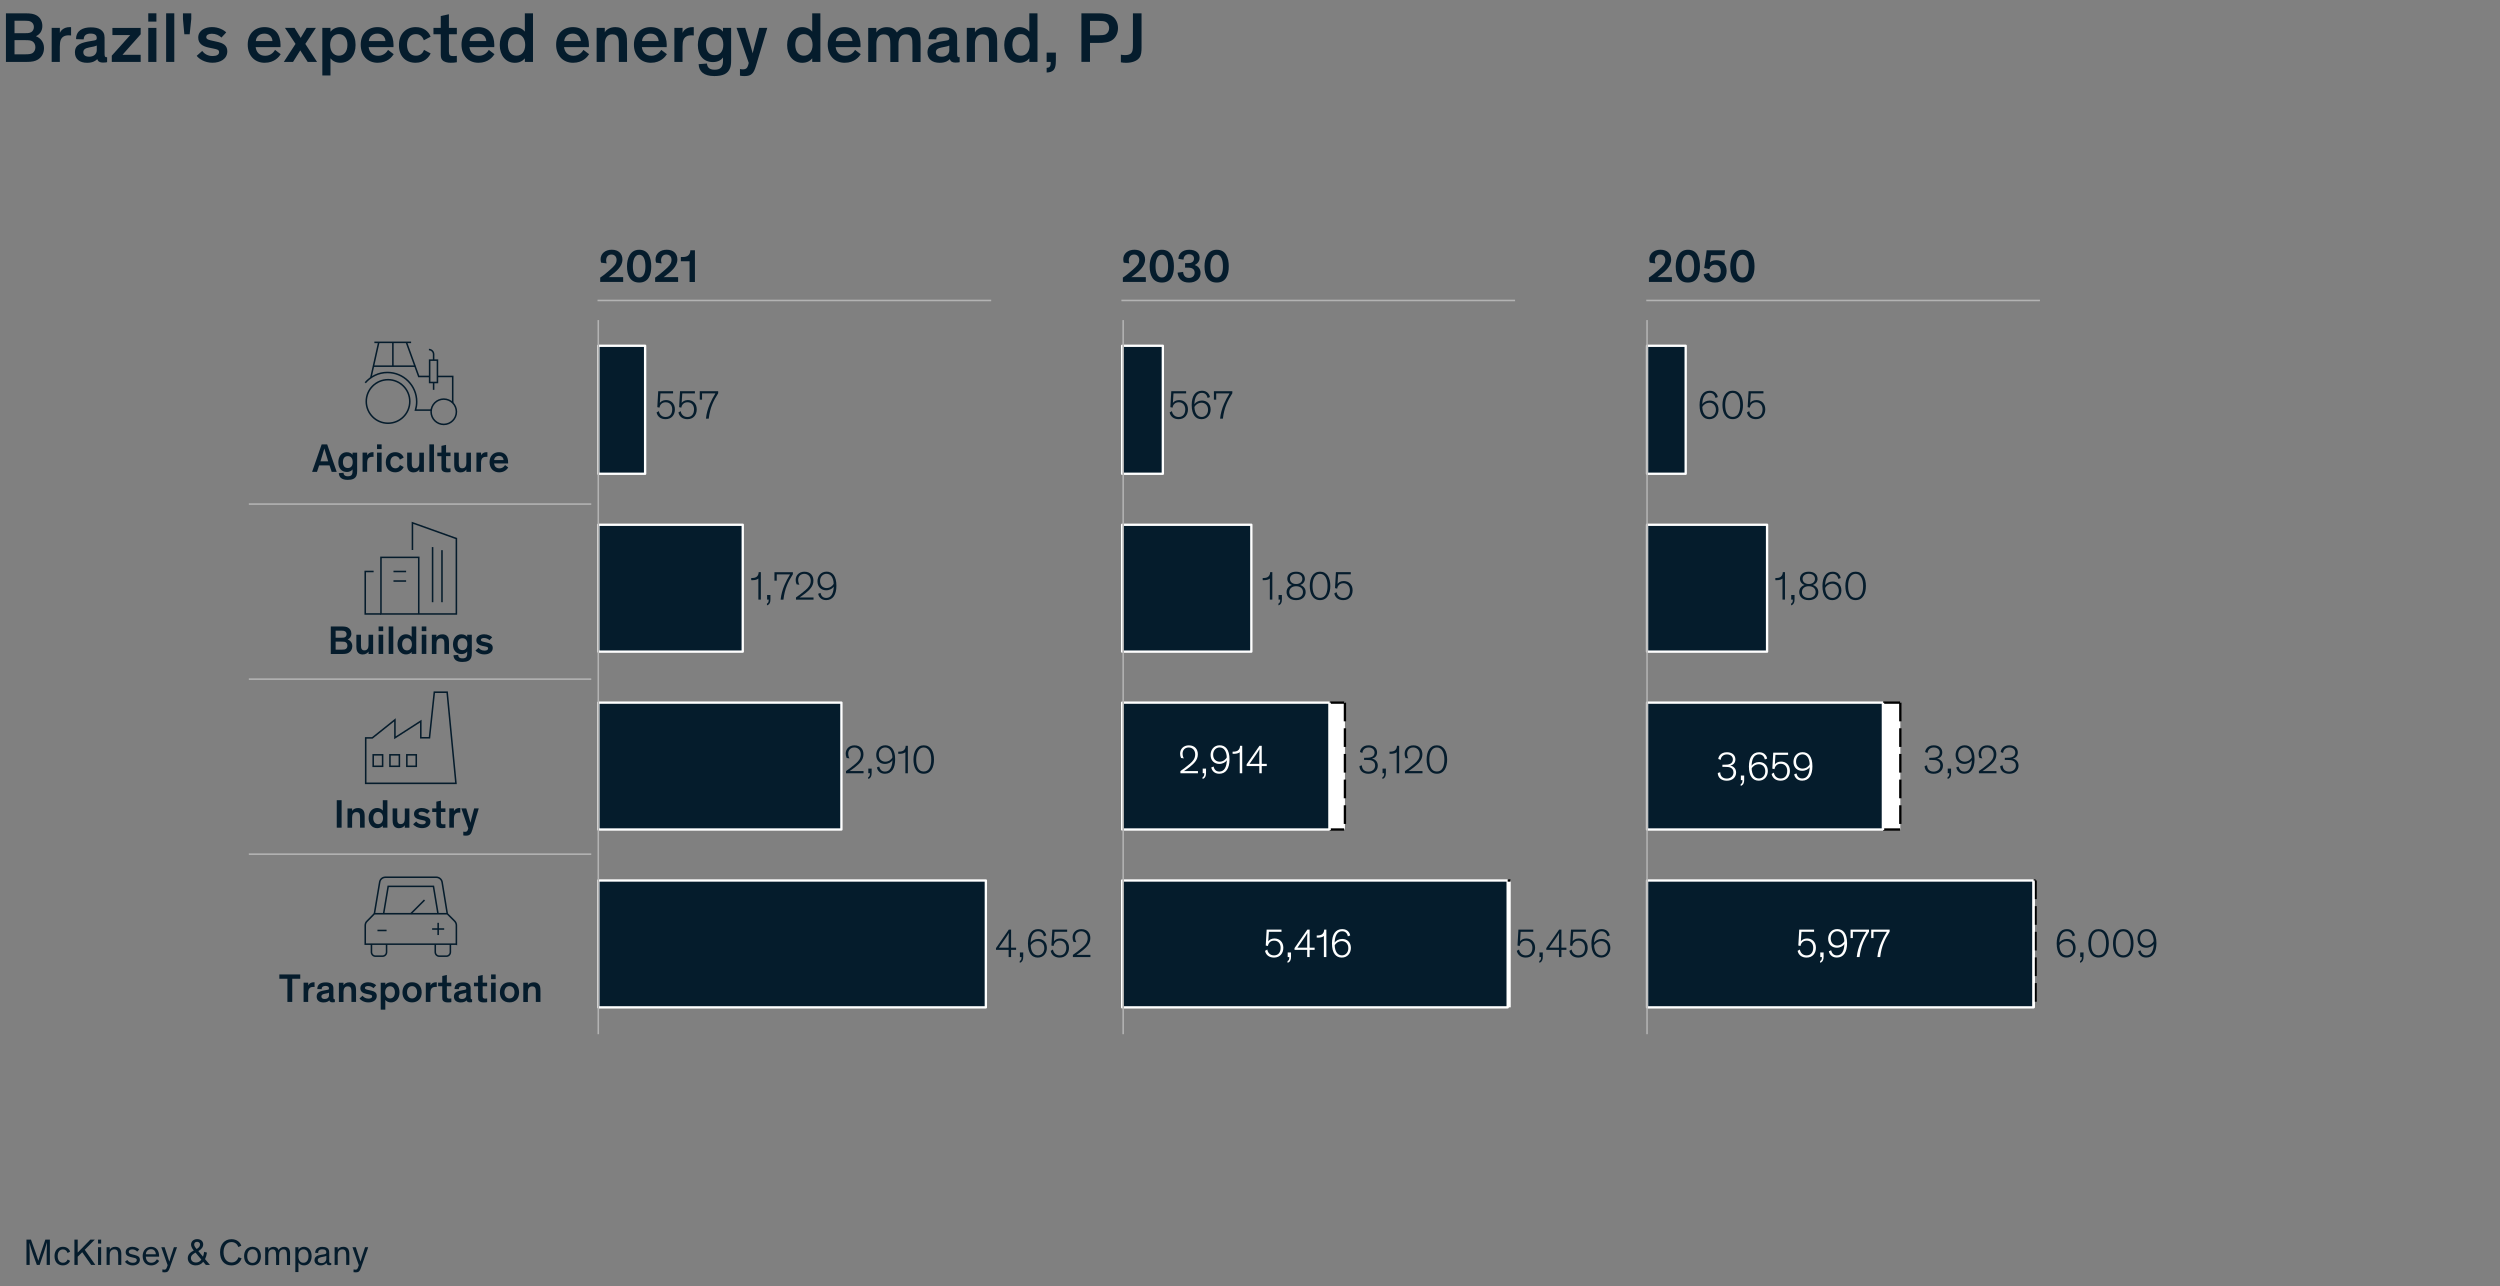 <?xml version="1.0" encoding="UTF-8"?>
<svg id="Exhibit" xmlns="http://www.w3.org/2000/svg" viewBox="0 0 804 413.72">
  <rect x="0" y="0" width="804" height="413.72" fill="#808080" stroke="none"/>
  <defs>
    <style>
      .cls-1 {
        stroke: #000;
        stroke-dasharray: 0 0 6 2.25;
      }

      .cls-1, .cls-2, .cls-3, .cls-4 {
        fill: none;
      }

      .cls-1, .cls-3 {
        stroke-linejoin: round;
        stroke-width: .75px;
      }

      .cls-2 {
        stroke: #b3b3b3;
        stroke-linecap: square;
        stroke-miterlimit: 8;
      }

      .cls-2, .cls-4 {
        stroke-width: .5px;
      }

      .cls-3 {
        stroke: #fff;
      }

      .cls-5 {
        fill: #fff;
      }

      .cls-5, .cls-6 {
        stroke-width: 0px;
      }

      .cls-6 {
        fill: #051c2c;
      }

      .cls-4 {
        stroke: #051c2c;
        stroke-miterlimit: 10;
      }
    </style>
  </defs>
  <g id="Glance_2_lines" data-name="Glance 2 lines">
    <g id="Glance">
      <g id="Glance-2" data-name="Glance">
        <g>
          <path class="cls-6" d="m1.91,19.91V4.28h6.14c1.95,0,2.78.21,3.52.57,1.24.62,2.05,1.84,2.05,3.5s-.9,2.78-2.07,3.29c1.43.57,2.6,1.86,2.6,3.82,0,1.75-.83,3.08-2.14,3.79-.76.41-1.59.67-3.61.67H1.91Zm7.93-12.97c-.44-.21-.9-.28-2-.28h-3.17v4.02h3.17c.69,0,1.61.02,2.21-.35.53-.34.85-.92.85-1.68,0-.81-.46-1.45-1.06-1.72Zm-5.17,10.53h3.29c1.36,0,1.95-.09,2.48-.39.55-.35.94-1.01.94-1.89s-.39-1.54-.94-1.89c-.55-.34-1.22-.39-2.48-.39h-3.29v4.55Z"/>
          <path class="cls-6" d="m19.25,8.97v1.61c.21-.55,1.08-1.86,3.2-1.86.14,0,.18,0,.41.02v2.67c-.25-.02-.51-.05-.74-.05-1.4,0-2.18.51-2.58,1.47-.21.55-.3,1.2-.3,2.16v4.92h-2.62v-10.95h2.62Z"/>
          <path class="cls-6" d="m33.65,17.5c0,.64.12.9.64.9h.16v1.59c-.3.07-.64.14-1.33.14-.97,0-1.63-.32-1.82-1.13-.46.48-1.38,1.2-3.29,1.2-2.28,0-3.91-1.1-3.91-3.33,0-2.62,2.02-3.15,5.31-3.7l.83-.14c.64-.11.87-.25.87-.74v-.09c0-.87-.6-1.4-1.98-1.4-1.45,0-2.18.64-2.21,1.86l-2.46-.07c0-2.71,2.07-3.79,4.78-3.79,2.53,0,4.39.85,4.39,3.31v5.4Zm-2.53-1.5v-1.36c-.25.11-.53.23-.94.32l-1.49.3c-1.26.25-1.89.64-1.89,1.52,0,.92.64,1.45,1.89,1.45,1.36,0,2.44-.69,2.44-2.23Z"/>
          <path class="cls-6" d="m45.24,8.97v2.05l-5.84,6.6h5.84v2.3h-9.29v-2.02l5.93-6.62h-5.73v-2.3h9.08Z"/>
          <path class="cls-6" d="m50.3,6.95h-2.62v-2.67h2.62v2.67Zm0,12.97h-2.62v-10.95h2.62v10.95Z"/>
          <path class="cls-6" d="m56.05,19.91h-2.62V4.28h2.62v15.64Z"/>
          <path class="cls-6" d="m61,11.02h-1.72l-.44-4.9v-1.84h2.67v1.84l-.51,4.9Z"/>
          <path class="cls-6" d="m71.21,12.07c-.76-.74-1.82-1.22-3.08-1.22-1.03,0-1.79.37-1.79,1.06,0,.78.76.94,2.3,1.26l1.31.3c1.66.39,3.15,1.01,3.15,3.01,0,2.51-2.28,3.7-4.78,3.7s-4.39-1.29-5.06-2.23l1.77-1.56c.62.83,1.68,1.63,3.36,1.63,1.31,0,2.07-.46,2.07-1.24s-.62-.9-1.68-1.13l-1.63-.34c-1.91-.41-3.4-1.22-3.4-3.22,0-2.37,2.32-3.38,4.42-3.38s3.86.94,4.58,1.72l-1.52,1.63Z"/>
          <path class="cls-6" d="m90.27,17.43c-.48.76-1.95,2.76-5.15,2.76s-5.45-2.3-5.45-5.84,2.32-5.63,5.38-5.63c3.5,0,5.17,2.41,5.17,5.77,0,.18-.02.48-.02.67h-7.98c.18,1.49,1.1,2.78,3.04,2.78s2.85-1.33,3.2-1.89l1.82,1.38Zm-7.98-4.23h5.33c-.07-1.43-1.08-2.39-2.58-2.39-1.68,0-2.69,1.08-2.76,2.39Z"/>
          <path class="cls-6" d="m101.59,8.97l-3.4,5.15,3.77,5.79h-3.01l-2.39-3.7-2.32,3.7h-2.97l3.77-5.79-3.4-5.15h3.08l1.98,3.22,1.91-3.22h2.99Z"/>
          <path class="cls-6" d="m106.28,18.76v5.52h-2.62v-15.31h2.62v1.22c.6-.78,1.79-1.47,3.22-1.47,2.97,0,4.85,2.25,4.85,5.77,0,3.29-1.93,5.7-4.85,5.7-1.47,0-2.53-.58-3.22-1.43Zm2.67-.85c1.68,0,2.78-1.31,2.78-3.47s-1.1-3.47-2.78-3.47-2.78,1.38-2.78,3.47,1.13,3.47,2.78,3.47Z"/>
          <path class="cls-6" d="m126.61,17.43c-.48.76-1.95,2.76-5.15,2.76s-5.45-2.3-5.45-5.84,2.32-5.63,5.38-5.63c3.5,0,5.17,2.41,5.17,5.77,0,.18-.02.48-.02.67h-7.98c.18,1.49,1.1,2.78,3.04,2.78s2.85-1.33,3.2-1.89l1.82,1.38Zm-7.98-4.23h5.33c-.07-1.43-1.08-2.39-2.58-2.39-1.68,0-2.69,1.08-2.76,2.39Z"/>
          <path class="cls-6" d="m136.3,12.95c-.39-1.17-1.22-1.98-2.55-1.98-1.75,0-2.85,1.29-2.85,3.47s1.13,3.47,2.85,3.47c1.49,0,2.23-.87,2.62-1.86l2.12,1.13c-.51,1.17-2,3.01-4.81,3.01-3.17,0-5.38-2.02-5.38-5.7s2.37-5.77,5.38-5.77c2.55,0,4.14,1.36,4.81,3.08l-2.18,1.15Z"/>
          <path class="cls-6" d="m146.92,20.01c-.51.11-1.17.18-1.95.18-1.06,0-2.16-.21-2.76-.94-.44-.53-.46-1.15-.46-2.21v-6.02h-2.35v-2.05h2.35v-3.82l2.62-.57v4.39h2.55v2.05h-2.55v5.59c0,.62.09.92.3,1.13.21.23.64.3,1.1.3s.87-.05,1.15-.09v2.07Z"/>
          <path class="cls-6" d="m159.02,17.43c-.48.76-1.95,2.76-5.15,2.76s-5.45-2.3-5.45-5.84,2.32-5.63,5.38-5.63c3.5,0,5.17,2.41,5.17,5.77,0,.18-.02.48-.02.67h-7.98c.18,1.49,1.1,2.78,3.04,2.78s2.85-1.33,3.2-1.89l1.82,1.38Zm-7.98-4.23h5.33c-.07-1.43-1.08-2.39-2.58-2.39-1.68,0-2.69,1.08-2.76,2.39Z"/>
          <path class="cls-6" d="m160.72,14.49c0-3.38,1.89-5.77,4.85-5.77,1.43,0,2.62.67,3.22,1.45v-5.89h2.62v15.64h-2.62v-1.15c-.69.85-1.75,1.43-3.22,1.43-2.92,0-4.85-2.41-4.85-5.7Zm5.4-3.52c-1.68,0-2.78,1.29-2.78,3.47s1.1,3.47,2.78,3.47,2.78-1.36,2.78-3.47-1.13-3.47-2.78-3.47Z"/>
          <path class="cls-6" d="m189.45,17.43c-.48.76-1.95,2.76-5.15,2.76s-5.45-2.3-5.45-5.84,2.32-5.63,5.38-5.63c3.5,0,5.17,2.41,5.17,5.77,0,.18-.02.48-.02.67h-7.98c.18,1.49,1.1,2.78,3.04,2.78s2.85-1.33,3.2-1.89l1.82,1.38Zm-7.98-4.23h5.33c-.07-1.43-1.08-2.39-2.58-2.39-1.68,0-2.69,1.08-2.76,2.39Z"/>
          <path class="cls-6" d="m201.64,19.91h-2.62v-5.52c0-.83-.02-1.54-.18-2.09-.23-.78-.8-1.26-1.93-1.26-1.63,0-2.41,1.26-2.41,3.04v5.84h-2.62v-10.95h2.62v1.43c.51-.97,1.75-1.68,3.4-1.68,1.24,0,2.28.37,3.01,1.36.51.71.74,1.54.74,3.66v6.19Z"/>
          <path class="cls-6" d="m214.47,17.43c-.48.76-1.95,2.76-5.15,2.76s-5.45-2.3-5.45-5.84,2.32-5.63,5.38-5.63c3.5,0,5.17,2.41,5.17,5.77,0,.18-.02.48-.02.67h-7.98c.18,1.49,1.1,2.78,3.04,2.78s2.85-1.33,3.2-1.89l1.82,1.38Zm-7.98-4.23h5.33c-.07-1.43-1.08-2.39-2.58-2.39-1.68,0-2.69,1.08-2.76,2.39Z"/>
          <path class="cls-6" d="m219.51,8.97v1.61c.21-.55,1.08-1.86,3.2-1.86.14,0,.18,0,.41.02v2.67c-.25-.02-.51-.05-.74-.05-1.4,0-2.18.51-2.58,1.47-.21.55-.3,1.2-.3,2.16v4.92h-2.62v-10.95h2.62Z"/>
          <path class="cls-6" d="m227.35,20.44c.11,1.01.57,1.98,2.46,1.98s2.71-.81,2.71-2.87v-1.03h-.02c-.37.51-1.31,1.45-3.24,1.45-2.97,0-4.83-2.16-4.83-5.5s1.79-5.75,4.81-5.75c1.52,0,2.67.67,3.27,1.45v-1.2h2.62v10.32c0,1.17-.09,1.93-.35,2.62-.69,1.84-2.37,2.55-5.06,2.55-3.36,0-4.94-1.47-5.04-3.82l2.67-.21Zm2.48-9.47c-1.77,0-2.78,1.22-2.78,3.4s1.01,3.38,2.78,3.38,2.78-1.27,2.78-3.38-1.04-3.4-2.78-3.4Z"/>
          <path class="cls-6" d="m246.76,8.97l-3.66,12.26c-.37,1.22-.69,1.91-1.15,2.39-.57.62-1.33.85-2.55.85-.71,0-1.08-.07-1.43-.14v-2.14c.28.07.55.11.9.11,1.13,0,1.47-.48,1.75-1.38l.18-.67-3.93-11.29h2.78l1.79,5.91c.3.99.6,2.25.6,2.25h.02s.28-1.24.55-2.25l1.56-5.91h2.58Z"/>
          <path class="cls-6" d="m253.14,14.49c0-3.38,1.89-5.77,4.85-5.77,1.43,0,2.62.67,3.22,1.45v-5.89h2.62v15.64h-2.62v-1.15c-.69.85-1.75,1.43-3.22,1.43-2.92,0-4.85-2.41-4.85-5.7Zm5.4-3.52c-1.68,0-2.78,1.29-2.78,3.47s1.1,3.47,2.78,3.47,2.78-1.36,2.78-3.47-1.13-3.47-2.78-3.47Z"/>
          <path class="cls-6" d="m276.8,17.43c-.48.76-1.95,2.76-5.15,2.76s-5.45-2.3-5.45-5.84,2.32-5.63,5.38-5.63c3.5,0,5.17,2.41,5.17,5.77,0,.18-.02.48-.02.67h-7.98c.18,1.49,1.1,2.78,3.04,2.78s2.85-1.33,3.2-1.89l1.82,1.38Zm-7.98-4.23h5.33c-.07-1.43-1.08-2.39-2.58-2.39-1.68,0-2.69,1.08-2.76,2.39Z"/>
          <path class="cls-6" d="m288.44,10.42c.67-.81,1.77-1.7,3.75-1.7,1.4,0,2.32.41,2.9,1.06.69.78.97,1.54.97,3.96v6.19h-2.62v-5.52c0-1.98-.14-3.36-2.12-3.36-1.63,0-2.37,1.26-2.37,3.04v5.84h-2.62v-5.52c0-1.98-.14-3.36-2.12-3.36-1.61,0-2.37,1.26-2.37,3.04v5.84h-2.62v-10.95h2.62v1.43c.53-.92,1.7-1.68,3.43-1.68,1.13,0,2.07.34,2.71,1.06.18.21.32.41.46.64Z"/>
          <path class="cls-6" d="m307.83,17.5c0,.64.11.9.64.9h.16v1.59c-.3.07-.64.14-1.33.14-.97,0-1.63-.32-1.82-1.13-.46.48-1.38,1.2-3.29,1.2-2.28,0-3.91-1.1-3.91-3.33,0-2.62,2.02-3.15,5.31-3.7l.83-.14c.64-.11.87-.25.87-.74v-.09c0-.87-.6-1.4-1.98-1.4-1.45,0-2.18.64-2.21,1.86l-2.46-.07c0-2.71,2.07-3.79,4.78-3.79,2.53,0,4.39.85,4.39,3.31v5.4Zm-2.53-1.5v-1.36c-.25.11-.53.23-.94.32l-1.49.3c-1.26.25-1.89.64-1.89,1.52,0,.92.64,1.45,1.89,1.45,1.36,0,2.44-.69,2.44-2.23Z"/>
          <path class="cls-6" d="m320.68,19.91h-2.62v-5.52c0-.83-.02-1.54-.18-2.09-.23-.78-.8-1.26-1.93-1.26-1.63,0-2.41,1.26-2.41,3.04v5.84h-2.62v-10.95h2.62v1.43c.51-.97,1.75-1.68,3.4-1.68,1.24,0,2.28.37,3.01,1.36.51.71.74,1.54.74,3.66v6.19Z"/>
          <path class="cls-6" d="m322.96,14.49c0-3.38,1.89-5.77,4.85-5.77,1.43,0,2.62.67,3.22,1.45v-5.89h2.62v15.64h-2.62v-1.15c-.69.85-1.75,1.43-3.22,1.43-2.92,0-4.85-2.41-4.85-5.7Zm5.4-3.52c-1.68,0-2.78,1.29-2.78,3.47s1.1,3.47,2.78,3.47,2.78-1.36,2.78-3.47-1.13-3.47-2.78-3.47Z"/>
          <path class="cls-6" d="m339.57,16.9v2.35c0,.41-.02.94-.05,1.31-.16,1.66-.76,2.71-2.92,2.76v-1.49c.85-.07,1.31-.39,1.31-1.63v-.28h-1.31v-3.01h2.97Z"/>
          <path class="cls-6" d="m347.78,4.28h5.22c1.93,0,3.75.09,5.01,1.17.97.83,1.54,2.12,1.54,3.56s-.57,2.81-1.54,3.63c-1.26,1.08-3.08,1.17-5.01,1.17h-2.46v6.09h-2.76V4.28Zm2.76,7.06h2.85c1.1,0,1.72-.09,2.18-.3.69-.34,1.13-1.13,1.13-2.02s-.44-1.68-1.13-2c-.46-.21-1.08-.3-2.18-.3h-2.85v4.62Z"/>
          <path class="cls-6" d="m367.12,4.28v10.97c0,1.27-.07,2.44-.67,3.29-.83,1.17-2.6,1.66-4.23,1.66-.57,0-1.17-.02-1.75-.16v-2.46c.41.09.85.14,1.38.14.97,0,1.59-.23,1.95-.62.44-.51.55-1.17.55-2.55V4.28h2.76Z"/>
        </g>
      </g>
    </g>
  </g>
  <g id="Footnote_source" data-name="Footnote, source">
    <g>
      <path class="cls-6" d="m11.85,406.81l-1.33-3.73c-.29-.8-.91-2.83-1.04-3.41h-.02c.04.34.08,2.44.08,3.31v3.83h-1.03v-8.16h1.44l1.51,4.2c.35.95.77,2.33.85,2.58h.02c.1-.35.49-1.62.76-2.4l1.5-4.38h1.45v8.16h-1.03v-3.85c0-.89.08-2.89.11-3.39h-.02c-.19.7-.74,2.53-.96,3.15l-1.39,4.09h-.89Z"/>
      <path class="cls-6" d="m21.73,402.96c-.25-.72-.73-1.15-1.49-1.15-1.03,0-1.69.82-1.69,2.16s.67,2.13,1.69,2.13c.78,0,1.24-.41,1.52-1.04l.8.44c-.35.74-1.1,1.45-2.34,1.45-1.63,0-2.69-1.1-2.69-2.97s1.12-3.01,2.69-3.01c1.2,0,1.99.62,2.34,1.54l-.84.46Z"/>
      <path class="cls-6" d="m30.66,406.81h-1.33l-2.89-4.1-1.45,1.45v2.65h-1.06v-8.16h1.06v4.17l4.08-4.17h1.43l-3.25,3.29,3.42,4.87Z"/>
      <path class="cls-6" d="m32.53,399.93h-1v-1.27h1v1.27Zm0,6.88h-1v-5.71h1v5.71Z"/>
      <path class="cls-6" d="m39.01,406.81h-1v-3.14c0-1.43-.42-1.87-1.27-1.87-1.03,0-1.46.83-1.46,1.71v3.3h-1v-5.71h1v.85c.24-.54.84-.98,1.79-.98,1.4,0,1.94.9,1.94,2.3v3.54Z"/>
      <path class="cls-6" d="m44.11,402.51c-.34-.4-.84-.71-1.56-.71-.62,0-1.14.28-1.14.78s.4.67,1.18.84l.72.18c.91.23,1.68.52,1.68,1.55,0,1.17-1.08,1.81-2.31,1.81s-2.13-.62-2.49-1.17l.73-.59c.35.52.94.92,1.8.92s1.27-.35,1.27-.88-.43-.62-1.06-.77l-.83-.19c-1.01-.23-1.68-.62-1.68-1.61,0-1.13,1.06-1.7,2.15-1.7s1.82.43,2.22.88l-.67.66Z"/>
      <path class="cls-6" d="m46.9,404.14c.05,1.28.72,1.96,1.76,1.96s1.56-.67,1.8-1.12l.73.53c-.35.62-1.19,1.45-2.55,1.45-1.62,0-2.76-1.08-2.76-3.02,0-1.77,1.13-2.96,2.71-2.96,1.7,0,2.58,1.24,2.58,3v.17h-4.27Zm3.21-.76c-.01-.89-.54-1.64-1.54-1.64s-1.61.67-1.67,1.64h3.2Z"/>
      <path class="cls-6" d="m56.94,401.1l-2.34,6.66c-.36,1.01-.7,1.43-1.6,1.43-.36,0-.55-.02-.78-.06v-.88c.2.05.4.07.64.07.4,0,.62-.16.85-.84l.2-.6-2.04-5.78h1.07l.98,2.99.52,1.62h.02c.13-.4.28-.92.49-1.6l.98-3.01h1Z"/>
      <path class="cls-6" d="m65.35,405.8c-.62.79-1.44,1.15-2.43,1.15-1.34,0-2.53-.82-2.53-2.29,0-1.29.88-1.95,1.94-2.51-.23-.28-.89-1.02-.89-1.91s.72-1.74,1.97-1.74,1.94.79,1.94,1.67-.54,1.61-1.57,2.18l1.5,1.79c.16-.41.29-.9.37-1.55l.91.25c-.11.8-.32,1.5-.62,2.1l1.58,1.86h-1.31l-.86-1.01Zm-2.47-2.97c-.77.44-1.48.9-1.48,1.76,0,.95.79,1.44,1.6,1.44.7,0,1.36-.33,1.75-.95l-1.87-2.25Zm1.45-2.57c0-.58-.42-.89-.94-.89-.55,0-.94.32-.94.85,0,.72.71,1.32.78,1.46.66-.35,1.09-.84,1.09-1.43Z"/>
      <path class="cls-6" d="m76.66,401.04c-.36-.95-1.09-1.59-2.22-1.59-1.64,0-2.55,1.38-2.55,3.27s.91,3.29,2.57,3.29c1.2,0,1.91-.72,2.22-1.69l1.01.35c-.36,1.12-1.33,2.29-3.25,2.29-2.37,0-3.67-1.71-3.67-4.22s1.38-4.22,3.69-4.22c1.76,0,2.78,1.04,3.15,2.08l-.95.46Z"/>
      <path class="cls-6" d="m81.2,400.97c1.67,0,2.71,1.19,2.71,3.01s-1.03,2.97-2.71,2.97-2.7-1.16-2.7-2.97,1.03-3.01,2.7-3.01Zm0,5.18c1.01,0,1.7-.82,1.7-2.18s-.67-2.21-1.7-2.21-1.69.82-1.69,2.21.7,2.18,1.69,2.18Z"/>
      <path class="cls-6" d="m88.79,406.81v-3.08c0-1.2-.19-1.94-1.14-1.94s-1.37.74-1.37,1.86v3.17h-1v-5.71h1v.85c.26-.58.91-.98,1.73-.98s1.4.43,1.58,1.06c.3-.59.94-1.06,1.87-1.06,1.28,0,1.82.77,1.82,2.15v3.69h-1v-3.08c0-1.2-.19-1.94-1.14-1.94s-1.37.74-1.37,1.86v3.17h-1Z"/>
      <path class="cls-6" d="m95.98,405.97v3.12h-1v-7.99h1v.84c.29-.53.94-.97,1.77-.97,1.49,0,2.47,1.15,2.47,3.01s-1,2.97-2.46,2.97c-.88,0-1.48-.42-1.79-.98Zm1.6.14c1.01,0,1.63-.8,1.63-2.16s-.65-2.16-1.64-2.16-1.62.79-1.62,2.17.64,2.15,1.63,2.15Z"/>
      <path class="cls-6" d="m101.36,402.91c.01-1.24.89-1.92,2.29-1.92,1.15,0,2.19.34,2.22,1.7,0,.31.01.65.01.97v1.91c0,.46.12.61.42.61.07,0,.16-.01.23-.02v.66c-.13.04-.31.07-.61.07-.53,0-.89-.2-.91-.77-.24.29-.77.83-1.88.83s-1.99-.58-1.99-1.68c0-1.18,1-1.55,2.27-1.75l.73-.12c.54-.08.8-.18.8-.61,0-.6-.29-1.01-1.28-1.01s-1.36.49-1.36,1.2l-.94-.07Zm3.19,2.87c.24-.24.4-.54.4-1.1v-.8s-.1.11-.47.18l-1.07.22c-.8.17-1.22.43-1.22.98,0,.67.53.96,1.2.96.48,0,.88-.14,1.16-.43Z"/>
      <path class="cls-6" d="m112.34,406.81h-1v-3.14c0-1.43-.42-1.87-1.27-1.87-1.03,0-1.46.83-1.46,1.71v3.3h-1v-5.71h1v.85c.24-.54.84-.98,1.79-.98,1.4,0,1.94.9,1.94,2.3v3.54Z"/>
      <path class="cls-6" d="m118.42,401.1l-2.34,6.66c-.36,1.01-.7,1.43-1.6,1.43-.36,0-.55-.02-.78-.06v-.88c.2.05.4.07.64.07.4,0,.62-.16.85-.84l.2-.6-2.04-5.78h1.07l.98,2.99.52,1.62h.02c.13-.4.28-.92.49-1.6l.98-3.01h1Z"/>
    </g>
  </g>
  <g>
    <path class="cls-6" d="m212.2,129.58c.29-.43.98-.92,2-.92,1.62,0,2.85,1.13,2.85,2.99,0,1.74-1.05,3.16-3,3.16-1.51,0-2.6-.78-2.89-2.17l.73-.42c.13.87.79,1.89,2.16,1.89s2.13-.95,2.13-2.46c0-1.26-.72-2.28-2.09-2.28-1.18,0-1.83.73-2,1.73l-.7-.16.29-5.14h4.78v.71h-4.06l-.2,3.06Z"/>
    <path class="cls-6" d="m219.22,129.58c.29-.43.98-.92,2-.92,1.62,0,2.85,1.13,2.85,2.99,0,1.74-1.05,3.16-3,3.16-1.51,0-2.6-.78-2.89-2.17l.73-.42c.13.87.79,1.89,2.16,1.89s2.13-.95,2.13-2.46c0-1.26-.72-2.28-2.09-2.28-1.18,0-1.83.73-2,1.73l-.7-.16.29-5.14h4.78v.71h-4.06l-.2,3.06Z"/>
    <path class="cls-6" d="m230.97,126.47c-.79,1.22-1.42,2.37-1.91,3.59-.55,1.34-.92,2.82-1.13,4.59h-.9c.17-1.68.61-3.22,1.25-4.71.49-1.16,1.09-2.29,1.79-3.42h-4.29v2.02h-.74v-2.73h5.93v.66Z"/>
  </g>
  <g>
    <path class="cls-6" d="m243.89,192.85v-6.79c-.4.4-1.21.53-1.88.53-.13,0-.27,0-.42-.01v-.69h.21c.7,0,1.17-.13,1.51-.38.44-.33.65-.83.68-1.51h.7v8.84h-.79Z"/>
    <path class="cls-6" d="m247.77,191.37v1.38c0,.51-.06.85-.2,1.14-.18.4-.47.68-.92.79v-.56c.46-.17.56-.65.56-1.16v-.12h-.51v-1.48h1.07Z"/>
    <path class="cls-6" d="m254.99,184.67c-.79,1.22-1.42,2.37-1.91,3.59-.55,1.34-.92,2.82-1.13,4.59h-.9c.17-1.68.61-3.22,1.25-4.71.49-1.16,1.09-2.29,1.79-3.42h-4.29v2.02h-.74v-2.73h5.93v.66Z"/>
    <path class="cls-6" d="m256.19,187.91c-.22-.47-.3-.94-.3-1.4,0-1.46,1.08-2.65,2.82-2.65,1.95,0,2.89,1.31,2.89,2.87,0,1.86-1.29,3-2.54,4.02-.82.65-1.62,1.21-1.94,1.39h4.51v.71h-5.64v-.71c.69-.46,1.95-1.4,3.05-2.35.95-.83,1.7-1.66,1.7-3.03s-.92-2.21-2.07-2.21c-1.31,0-1.98.92-1.98,1.99,0,.7.26,1.3.42,1.52l-.94-.14Z"/>
    <path class="cls-6" d="m263.87,190.68c.12.46.42,1.62,1.85,1.62,1.59,0,2.33-1.46,2.41-3.64-.42.65-1.33,1.18-2.44,1.18-1.5,0-2.79-1-2.79-2.89,0-1.61,1.05-3.11,2.92-3.11s3.17,1.38,3.17,4.54c0,2.89-1.14,4.62-3.3,4.62-1.78,0-2.44-1.26-2.56-2.04l.75-.29Zm1.94-6.14c-1.16,0-2.08.9-2.08,2.33,0,1.51.99,2.25,2.09,2.25s2.03-.74,2.29-1.42c-.09-1.92-.9-3.16-2.3-3.16Z"/>
  </g>
  <g>
    <path class="cls-6" d="m272.28,243.75c-.22-.47-.3-.94-.3-1.4,0-1.46,1.08-2.65,2.82-2.65,1.95,0,2.89,1.31,2.89,2.87,0,1.86-1.29,3-2.54,4.02-.82.65-1.62,1.21-1.94,1.39h4.51v.71h-5.64v-.71c.69-.46,1.95-1.4,3.06-2.35.95-.83,1.7-1.66,1.7-3.03s-.92-2.21-2.07-2.21c-1.31,0-1.98.92-1.98,1.99,0,.7.26,1.3.42,1.52l-.94-.14Z"/>
    <path class="cls-6" d="m280.32,247.2v1.38c0,.51-.06.85-.2,1.14-.18.4-.47.68-.92.79v-.56c.46-.17.56-.65.56-1.16v-.12h-.51v-1.48h1.07Z"/>
    <path class="cls-6" d="m282.76,246.52c.12.46.42,1.62,1.85,1.62,1.59,0,2.33-1.46,2.41-3.64-.42.65-1.33,1.18-2.44,1.18-1.5,0-2.79-1-2.79-2.89,0-1.61,1.05-3.11,2.92-3.11s3.17,1.38,3.17,4.54c0,2.89-1.14,4.62-3.3,4.62-1.78,0-2.44-1.26-2.56-2.04l.75-.29Zm1.94-6.14c-1.16,0-2.08.9-2.08,2.33,0,1.51.99,2.25,2.09,2.25s2.03-.74,2.29-1.42c-.09-1.92-.9-3.16-2.3-3.16Z"/>
    <path class="cls-6" d="m291.17,248.69v-6.79c-.4.4-1.21.53-1.88.53-.13,0-.27,0-.42-.01v-.69h.21c.7,0,1.17-.13,1.51-.38.44-.33.65-.83.68-1.51h.7v8.84h-.79Z"/>
    <path class="cls-6" d="m293.77,244.28c0-2.57,1.05-4.59,3.3-4.59s3.3,2.01,3.3,4.59c0,2.38-.9,4.56-3.3,4.56s-3.3-2.18-3.3-4.56Zm.88-.03c0,2,.55,3.87,2.42,3.87s2.41-1.87,2.41-3.87c0-2.16-.78-3.86-2.41-3.86s-2.42,1.7-2.42,3.86Z"/>
  </g>
  <g>
    <path class="cls-6" d="m325.17,307.8h-.79v-2.33h-4.07v-.56l4.13-5.95h.73v5.8h1.61v.71h-1.61v2.33Zm-.79-3.04v-2.94c0-.7.01-1.39.05-1.77h-.01c-.17.35-.57.97-1.08,1.72l-2.09,2.99h3.13Z"/>
    <path class="cls-6" d="m329.07,306.32v1.38c0,.51-.06.84-.2,1.14-.18.4-.47.68-.92.79v-.56c.46-.17.56-.65.56-1.16v-.12h-.51v-1.48h1.07Z"/>
    <path class="cls-6" d="m335.71,301.13c-.12-.46-.42-1.64-1.85-1.64-1.59,0-2.33,1.46-2.41,3.65.42-.65,1.33-1.18,2.44-1.18,1.5,0,2.79,1,2.79,2.89,0,1.61-1.05,3.11-2.92,3.11s-3.17-1.38-3.17-4.54c0-2.9,1.14-4.62,3.3-4.62,1.78,0,2.44,1.26,2.56,2.04l-.75.29Zm-1.94,6.12c1.16,0,2.08-.9,2.08-2.33,0-1.51-.99-2.25-2.09-2.25s-2.03.74-2.29,1.4c.09,1.94.9,3.17,2.3,3.17Z"/>
    <path class="cls-6" d="m338.94,302.73c.29-.43.98-.92,2-.92,1.62,0,2.85,1.13,2.85,2.99,0,1.74-1.05,3.16-3,3.16-1.51,0-2.6-.78-2.89-2.17l.73-.42c.13.87.79,1.88,2.16,1.88s2.13-.95,2.13-2.46c0-1.26-.72-2.28-2.09-2.28-1.18,0-1.83.73-2,1.73l-.7-.16.29-5.13h4.78v.71h-4.06l-.2,3.05Z"/>
    <path class="cls-6" d="m345.24,302.86c-.22-.47-.3-.94-.3-1.4,0-1.46,1.08-2.65,2.82-2.65,1.95,0,2.89,1.31,2.89,2.87,0,1.86-1.29,3-2.54,4.02-.82.65-1.62,1.21-1.94,1.39h4.51v.71h-5.64v-.71c.69-.46,1.95-1.4,3.06-2.35.95-.83,1.7-1.66,1.7-3.03s-.92-2.21-2.07-2.21c-1.31,0-1.98.92-1.98,1.99,0,.7.26,1.3.42,1.52l-.94-.14Z"/>
  </g>
  <g>
    <path class="cls-6" d="m377.2,129.58c.29-.43.98-.92,2-.92,1.62,0,2.85,1.13,2.85,2.99,0,1.74-1.05,3.16-3,3.16-1.51,0-2.6-.78-2.89-2.17l.73-.42c.13.87.79,1.89,2.16,1.89s2.13-.95,2.13-2.46c0-1.26-.72-2.28-2.09-2.28-1.18,0-1.83.73-2,1.73l-.7-.16.29-5.14h4.78v.71h-4.06l-.2,3.06Z"/>
    <path class="cls-6" d="m388.37,127.98c-.12-.45-.42-1.64-1.85-1.64-1.59,0-2.33,1.46-2.41,3.65.42-.65,1.33-1.18,2.44-1.18,1.5,0,2.79,1,2.79,2.89,0,1.61-1.05,3.11-2.92,3.11s-3.17-1.38-3.17-4.54c0-2.9,1.14-4.61,3.3-4.61,1.78,0,2.44,1.26,2.56,2.04l-.75.29Zm-1.94,6.12c1.16,0,2.08-.9,2.08-2.33,0-1.51-.99-2.25-2.09-2.25s-2.03.74-2.29,1.4c.09,1.94.9,3.17,2.3,3.17Z"/>
    <path class="cls-6" d="m396.32,126.47c-.79,1.22-1.42,2.37-1.91,3.59-.55,1.34-.92,2.82-1.13,4.59h-.9c.17-1.68.61-3.22,1.25-4.71.49-1.16,1.09-2.29,1.79-3.42h-4.29v2.02h-.74v-2.73h5.93v.66Z"/>
  </g>
  <g>
    <path class="cls-6" d="m408.38,192.85v-6.79c-.4.4-1.21.53-1.88.53-.13,0-.27,0-.42-.01v-.69h.21c.7,0,1.17-.13,1.51-.38.44-.33.65-.83.68-1.51h.7v8.84h-.79Z"/>
    <path class="cls-6" d="m412.26,191.37v1.38c0,.51-.06.85-.2,1.14-.18.4-.47.68-.92.79v-.56c.46-.17.56-.65.56-1.16v-.12h-.51v-1.48h1.07Z"/>
    <path class="cls-6" d="m419.66,186.13c0,1.03-.7,1.74-1.5,1.99.71.26,1.74.88,1.74,2.29,0,1.33-.94,2.6-3.07,2.6s-3.07-1.27-3.07-2.6c0-1.4,1.01-2.04,1.74-2.3-.82-.23-1.5-.95-1.5-1.98,0-1.3,1-2.27,2.82-2.27s2.82.97,2.82,2.27Zm-.62,4.28c0-1.13-.83-1.88-2.2-1.88s-2.21.75-2.21,1.88c0,1.03.74,1.9,2.21,1.9s2.2-.87,2.2-1.9Zm-.21-4.24c0-.99-.78-1.64-1.99-1.64s-1.99.65-1.99,1.64c0,.9.69,1.65,1.99,1.65s1.99-.75,1.99-1.65Z"/>
    <path class="cls-6" d="m421.23,188.44c0-2.57,1.05-4.59,3.3-4.59s3.3,2.01,3.3,4.59c0,2.38-.9,4.56-3.3,4.56s-3.3-2.18-3.3-4.56Zm.88-.03c0,2,.55,3.87,2.42,3.87s2.41-1.87,2.41-3.87c0-2.16-.78-3.86-2.41-3.86s-2.42,1.7-2.42,3.86Z"/>
    <path class="cls-6" d="m430.15,187.78c.29-.43.98-.92,2-.92,1.62,0,2.85,1.13,2.85,2.99,0,1.74-1.05,3.16-3,3.16-1.51,0-2.6-.78-2.89-2.17l.73-.42c.13.87.79,1.89,2.16,1.89s2.13-.95,2.13-2.46c0-1.26-.72-2.28-2.09-2.28-1.18,0-1.83.73-2,1.73l-.7-.16.29-5.14h4.78v.71h-4.06l-.2,3.06Z"/>
  </g>
  <g>
    <path class="cls-6" d="m437.38,241.86c0-.69.7-2.17,2.76-2.17,1.82,0,2.73,1.05,2.73,2.29,0,1.16-.72,1.83-1.68,1.98.92.18,1.91.86,1.91,2.26,0,1.52-1.16,2.63-2.99,2.63-1.69,0-2.86-.92-2.91-2.48l.78-.25c.06,1.52,1.05,2.03,2.15,2.03s2.12-.73,2.12-1.94c0-.85-.39-1.3-.95-1.56-.39-.18-.78-.26-1.95-.26h-.66v-.69h.56c.64,0,1.37,0,1.98-.3.48-.22.83-.69.83-1.39,0-.87-.66-1.62-1.91-1.62s-1.95.82-2,1.75l-.75-.27Z"/>
    <path class="cls-6" d="m445.7,247.2v1.38c0,.51-.06.85-.2,1.14-.18.4-.47.68-.92.79v-.56c.46-.17.56-.65.56-1.16v-.12h-.51v-1.48h1.07Z"/>
    <path class="cls-6" d="m449.17,248.69v-6.79c-.4.4-1.21.53-1.88.53-.13,0-.27,0-.42-.01v-.69h.21c.7,0,1.17-.13,1.51-.38.44-.33.65-.83.68-1.51h.7v8.84h-.79Z"/>
    <path class="cls-6" d="m452.03,243.75c-.22-.47-.3-.94-.3-1.4,0-1.46,1.08-2.65,2.82-2.65,1.95,0,2.89,1.31,2.89,2.87,0,1.86-1.29,3-2.54,4.02-.82.65-1.62,1.21-1.94,1.39h4.51v.71h-5.64v-.71c.69-.46,1.95-1.4,3.05-2.35.95-.83,1.7-1.66,1.7-3.03s-.92-2.21-2.07-2.21c-1.31,0-1.98.92-1.98,1.99,0,.7.26,1.3.42,1.52l-.94-.14Z"/>
    <path class="cls-6" d="m458.8,244.28c0-2.57,1.05-4.59,3.3-4.59s3.3,2.01,3.3,4.59c0,2.38-.9,4.56-3.3,4.56s-3.3-2.18-3.3-4.56Zm.88-.03c0,2,.55,3.87,2.42,3.87s2.41-1.87,2.41-3.87c0-2.16-.78-3.86-2.41-3.86s-2.42,1.7-2.42,3.86Z"/>
  </g>
  <g>
    <path class="cls-6" d="m488.84,302.73c.29-.43.98-.92,2-.92,1.62,0,2.85,1.13,2.85,2.99,0,1.74-1.05,3.16-3,3.16-1.51,0-2.6-.78-2.89-2.17l.73-.42c.13.87.79,1.88,2.16,1.88s2.13-.95,2.13-2.46c0-1.26-.72-2.28-2.09-2.28-1.18,0-1.83.73-2,1.73l-.7-.16.29-5.13h4.78v.71h-4.06l-.2,3.05Z"/>
    <path class="cls-6" d="m496.16,306.32v1.38c0,.51-.06.84-.2,1.14-.18.4-.47.68-.92.79v-.56c.46-.17.56-.65.56-1.16v-.12h-.51v-1.48h1.07Z"/>
    <path class="cls-6" d="m502.15,307.8h-.79v-2.33h-4.07v-.56l4.13-5.95h.73v5.8h1.61v.71h-1.61v2.33Zm-.79-3.04v-2.94c0-.7.01-1.39.05-1.77h-.01c-.17.35-.57.97-1.08,1.72l-2.09,2.99h3.13Z"/>
    <path class="cls-6" d="m505.75,302.73c.29-.43.98-.92,2-.92,1.62,0,2.85,1.13,2.85,2.99,0,1.74-1.05,3.16-3,3.16-1.51,0-2.6-.78-2.89-2.17l.73-.42c.13.87.79,1.88,2.16,1.88s2.13-.95,2.13-2.46c0-1.26-.72-2.28-2.09-2.28-1.18,0-1.83.73-2,1.73l-.7-.16.29-5.13h4.78v.71h-4.06l-.2,3.05Z"/>
    <path class="cls-6" d="m516.92,301.13c-.12-.46-.42-1.64-1.85-1.64-1.59,0-2.33,1.46-2.41,3.65.42-.65,1.33-1.18,2.44-1.18,1.5,0,2.79,1,2.79,2.89,0,1.61-1.05,3.11-2.92,3.11s-3.17-1.38-3.17-4.54c0-2.9,1.14-4.62,3.3-4.62,1.78,0,2.44,1.26,2.56,2.04l-.75.29Zm-1.94,6.12c1.16,0,2.08-.9,2.08-2.33,0-1.51-.99-2.25-2.09-2.25s-2.03.74-2.29,1.4c.09,1.94.9,3.17,2.3,3.17Z"/>
  </g>
  <g>
    <path class="cls-6" d="m551.7,127.98c-.12-.45-.42-1.64-1.85-1.64-1.59,0-2.33,1.46-2.41,3.65.42-.65,1.33-1.18,2.44-1.18,1.5,0,2.79,1,2.79,2.89,0,1.61-1.05,3.11-2.92,3.11s-3.17-1.38-3.17-4.54c0-2.9,1.14-4.61,3.3-4.61,1.78,0,2.44,1.26,2.56,2.04l-.75.29Zm-1.94,6.12c1.16,0,2.08-.9,2.08-2.33,0-1.51-.99-2.25-2.09-2.25s-2.03.74-2.29,1.4c.09,1.94.9,3.17,2.3,3.17Z"/>
    <path class="cls-6" d="m553.94,130.24c0-2.57,1.05-4.59,3.3-4.59s3.3,2.01,3.3,4.59c0,2.38-.9,4.56-3.3,4.56s-3.3-2.18-3.3-4.56Zm.88-.03c0,2,.55,3.87,2.42,3.87s2.41-1.87,2.41-3.87c0-2.16-.78-3.86-2.41-3.86s-2.42,1.7-2.42,3.86Z"/>
    <path class="cls-6" d="m562.86,129.58c.29-.43.98-.92,2-.92,1.62,0,2.85,1.13,2.85,2.99,0,1.74-1.05,3.16-3,3.16-1.51,0-2.6-.78-2.89-2.17l.73-.42c.13.87.79,1.89,2.16,1.89s2.13-.95,2.13-2.46c0-1.26-.72-2.28-2.09-2.28-1.18,0-1.83.73-2,1.73l-.7-.16.29-5.14h4.78v.71h-4.06l-.2,3.06Z"/>
  </g>
  <g>
    <path class="cls-6" d="m573.25,192.85v-6.79c-.4.4-1.21.53-1.88.53-.13,0-.27,0-.42-.01v-.69h.21c.7,0,1.17-.13,1.51-.38.44-.33.65-.83.68-1.51h.7v8.84h-.79Z"/>
    <path class="cls-6" d="m577.13,191.37v1.38c0,.51-.06.85-.2,1.14-.18.4-.47.68-.92.79v-.56c.46-.17.56-.65.56-1.16v-.12h-.51v-1.48h1.07Z"/>
    <path class="cls-6" d="m584.53,186.13c0,1.03-.7,1.74-1.5,1.99.71.26,1.74.88,1.74,2.29,0,1.33-.94,2.6-3.07,2.6s-3.07-1.27-3.07-2.6c0-1.4,1.01-2.04,1.74-2.3-.82-.23-1.5-.95-1.5-1.98,0-1.3,1-2.27,2.82-2.27s2.82.97,2.82,2.27Zm-.62,4.28c0-1.13-.83-1.88-2.2-1.88s-2.21.75-2.21,1.88c0,1.03.74,1.9,2.21,1.9s2.2-.87,2.2-1.9Zm-.21-4.24c0-.99-.78-1.64-1.99-1.64s-1.99.65-1.99,1.64c0,.9.69,1.65,1.99,1.65s1.99-.75,1.99-1.65Z"/>
    <path class="cls-6" d="m591.22,186.18c-.12-.45-.42-1.64-1.85-1.64-1.59,0-2.33,1.46-2.41,3.65.42-.65,1.33-1.18,2.44-1.18,1.5,0,2.79,1,2.79,2.89,0,1.61-1.05,3.11-2.92,3.11s-3.17-1.38-3.17-4.54c0-2.9,1.14-4.61,3.3-4.61,1.78,0,2.44,1.26,2.56,2.04l-.75.29Zm-1.94,6.12c1.16,0,2.08-.9,2.08-2.33,0-1.51-.99-2.25-2.09-2.25s-2.03.74-2.29,1.4c.09,1.94.9,3.17,2.3,3.17Z"/>
    <path class="cls-6" d="m593.47,188.44c0-2.57,1.05-4.59,3.3-4.59s3.3,2.01,3.3,4.59c0,2.38-.9,4.56-3.3,4.56s-3.3-2.18-3.3-4.56Zm.88-.03c0,2,.55,3.87,2.42,3.87s2.41-1.87,2.41-3.87c0-2.16-.78-3.86-2.41-3.86s-2.42,1.7-2.42,3.86Z"/>
  </g>
  <g>
    <path class="cls-6" d="m619.14,241.86c0-.69.7-2.17,2.76-2.17,1.82,0,2.73,1.05,2.73,2.29,0,1.16-.72,1.83-1.68,1.98.92.18,1.91.86,1.91,2.26,0,1.52-1.16,2.63-2.99,2.63-1.69,0-2.86-.92-2.91-2.48l.78-.25c.06,1.52,1.05,2.03,2.15,2.03s2.12-.73,2.12-1.94c0-.85-.39-1.3-.95-1.56-.39-.18-.78-.26-1.95-.26h-.66v-.69h.56c.64,0,1.37,0,1.98-.3.48-.22.83-.69.83-1.39,0-.87-.66-1.62-1.91-1.62s-1.95.82-2,1.75l-.75-.27Z"/>
    <path class="cls-6" d="m627.46,247.2v1.38c0,.51-.06.85-.2,1.14-.18.4-.47.68-.92.79v-.56c.46-.17.56-.65.56-1.16v-.12h-.51v-1.48h1.07Z"/>
    <path class="cls-6" d="m629.89,246.52c.12.46.42,1.62,1.85,1.62,1.59,0,2.33-1.46,2.41-3.64-.42.65-1.33,1.18-2.44,1.18-1.5,0-2.79-1-2.79-2.89,0-1.61,1.05-3.11,2.92-3.11s3.17,1.38,3.17,4.54c0,2.89-1.14,4.62-3.3,4.62-1.78,0-2.44-1.26-2.56-2.04l.75-.29Zm1.94-6.14c-1.16,0-2.08.9-2.08,2.33,0,1.51.99,2.25,2.09,2.25s2.03-.74,2.29-1.42c-.09-1.92-.9-3.16-2.3-3.16Z"/>
    <path class="cls-6" d="m636.62,243.75c-.22-.47-.3-.94-.3-1.4,0-1.46,1.08-2.65,2.82-2.65,1.95,0,2.89,1.31,2.89,2.87,0,1.86-1.29,3-2.54,4.02-.82.65-1.62,1.21-1.94,1.39h4.51v.71h-5.64v-.71c.69-.46,1.95-1.4,3.05-2.35.95-.83,1.7-1.66,1.7-3.03s-.92-2.21-2.07-2.21c-1.31,0-1.98.92-1.98,1.99,0,.7.26,1.3.42,1.52l-.94-.14Z"/>
    <path class="cls-6" d="m643.44,241.86c0-.69.7-2.17,2.76-2.17,1.82,0,2.73,1.05,2.73,2.29,0,1.16-.72,1.83-1.68,1.98.92.18,1.91.86,1.91,2.26,0,1.52-1.16,2.63-2.99,2.63-1.69,0-2.86-.92-2.91-2.48l.78-.25c.06,1.52,1.05,2.03,2.15,2.03s2.12-.73,2.12-1.94c0-.85-.39-1.3-.95-1.56-.39-.18-.78-.26-1.95-.26h-.66v-.69h.56c.64,0,1.37,0,1.98-.3.48-.22.83-.69.83-1.39,0-.87-.66-1.62-1.91-1.62s-1.95.82-2,1.75l-.75-.27Z"/>
  </g>
  <g>
    <path class="cls-6" d="m666.55,301.13c-.12-.46-.42-1.64-1.85-1.64-1.59,0-2.33,1.46-2.41,3.65.42-.65,1.33-1.18,2.44-1.18,1.5,0,2.79,1,2.79,2.89,0,1.61-1.05,3.11-2.92,3.11s-3.17-1.38-3.17-4.54c0-2.9,1.14-4.62,3.3-4.62,1.78,0,2.44,1.26,2.56,2.04l-.75.29Zm-1.94,6.12c1.16,0,2.08-.9,2.08-2.33,0-1.51-.99-2.25-2.09-2.25s-2.03.74-2.29,1.4c.09,1.94.9,3.17,2.3,3.17Z"/>
    <path class="cls-6" d="m670.07,306.32v1.38c0,.51-.06.84-.2,1.14-.18.4-.47.68-.92.79v-.56c.46-.17.56-.65.56-1.16v-.12h-.51v-1.48h1.07Z"/>
    <path class="cls-6" d="m671.6,303.39c0-2.57,1.05-4.59,3.3-4.59s3.3,2.01,3.3,4.59c0,2.38-.9,4.56-3.3,4.56s-3.3-2.18-3.3-4.56Zm.88-.03c0,2,.55,3.87,2.42,3.87s2.41-1.87,2.41-3.87c0-2.16-.78-3.86-2.41-3.86s-2.42,1.7-2.42,3.86Z"/>
    <path class="cls-6" d="m679.54,303.39c0-2.57,1.05-4.59,3.3-4.59s3.3,2.01,3.3,4.59c0,2.38-.9,4.56-3.3,4.56s-3.3-2.18-3.3-4.56Zm.88-.03c0,2,.55,3.87,2.42,3.87s2.41-1.87,2.41-3.87c0-2.16-.78-3.86-2.41-3.86s-2.42,1.7-2.42,3.86Z"/>
    <path class="cls-6" d="m688.39,305.63c.12.46.42,1.62,1.85,1.62,1.59,0,2.33-1.46,2.41-3.64-.42.65-1.33,1.18-2.44,1.18-1.5,0-2.79-1-2.79-2.89,0-1.61,1.05-3.11,2.92-3.11s3.17,1.38,3.17,4.54c0,2.89-1.14,4.62-3.3,4.62-1.78,0-2.44-1.26-2.56-2.04l.75-.29Zm1.94-6.14c-1.16,0-2.08.9-2.08,2.33,0,1.51.99,2.25,2.09,2.25s2.03-.74,2.29-1.42c-.09-1.92-.9-3.16-2.3-3.16Z"/>
  </g>
  <g>
    <path class="cls-6" d="m101.93,151.75h-1.56l3.08-8.84h1.77l3.06,8.84h-1.61l-.69-2.07h-3.34l-.7,2.07Zm3-5.41c-.19-.66-.44-1.44-.62-2.09h-.01c-.18.65-.44,1.5-.65,2.2l-.58,1.91h2.47l-.6-2.02Z"/>
    <path class="cls-6" d="m110.46,152.05c.06.57.33,1.12,1.39,1.12,1.12,0,1.53-.46,1.53-1.62v-.58h-.01c-.21.29-.74.82-1.83.82-1.68,0-2.73-1.22-2.73-3.11s1.01-3.25,2.72-3.25c.86,0,1.51.38,1.85.82v-.68h1.48v5.84c0,.66-.05,1.09-.19,1.48-.39,1.04-1.34,1.44-2.86,1.44-1.9,0-2.79-.83-2.85-2.16l1.51-.12Zm1.4-5.36c-1,0-1.57.69-1.57,1.92s.57,1.91,1.57,1.91,1.57-.71,1.57-1.91-.58-1.92-1.57-1.92Z"/>
    <path class="cls-6" d="m118.09,145.56v.91c.12-.31.61-1.05,1.81-1.05.08,0,.1,0,.23.01v1.51c-.14-.01-.29-.03-.42-.03-.79,0-1.23.29-1.46.83-.12.31-.17.68-.17,1.22v2.78h-1.48v-6.19h1.48Z"/>
    <path class="cls-6" d="m122.73,144.42h-1.48v-1.51h1.48v1.51Zm0,7.33h-1.48v-6.19h1.48v6.19Z"/>
    <path class="cls-6" d="m128.59,147.81c-.22-.66-.69-1.12-1.44-1.12-.99,0-1.61.73-1.61,1.96s.64,1.96,1.61,1.96c.84,0,1.26-.49,1.48-1.05l1.2.64c-.29.66-1.13,1.7-2.72,1.7-1.79,0-3.04-1.14-3.04-3.22s1.34-3.26,3.04-3.26c1.44,0,2.34.77,2.72,1.74l-1.23.65Z"/>
    <path class="cls-6" d="m130.94,145.56h1.48v3.45c0,.96.21,1.59,1.12,1.59s1.31-.71,1.31-1.7v-3.33h1.48v6.19h-1.48v-.79c-.3.52-.95.95-1.86.95-.83,0-2.05-.31-2.05-2.41v-3.94Z"/>
    <path class="cls-6" d="m139.57,151.75h-1.48v-8.84h1.48v8.84Z"/>
    <path class="cls-6" d="m144.89,151.8c-.29.07-.66.1-1.1.1-.6,0-1.22-.12-1.56-.53-.25-.3-.26-.65-.26-1.25v-3.41h-1.33v-1.16h1.33v-2.16l1.48-.33v2.48h1.44v1.16h-1.44v3.16c0,.35.05.52.17.64.12.13.36.17.62.17s.49-.03.65-.05v1.17Z"/>
    <path class="cls-6" d="m146.07,145.56h1.48v3.45c0,.96.21,1.59,1.12,1.59s1.31-.71,1.31-1.7v-3.33h1.48v6.19h-1.48v-.79c-.3.52-.95.95-1.86.95-.83,0-2.05-.31-2.05-2.41v-3.94Z"/>
    <path class="cls-6" d="m154.71,145.56v.91c.12-.31.61-1.05,1.81-1.05.08,0,.1,0,.23.01v1.51c-.14-.01-.29-.03-.42-.03-.79,0-1.23.29-1.46.83-.12.31-.17.68-.17,1.22v2.78h-1.48v-6.19h1.48Z"/>
    <path class="cls-6" d="m163.43,150.35c-.27.43-1.1,1.56-2.91,1.56s-3.08-1.3-3.08-3.3,1.31-3.19,3.04-3.19c1.98,0,2.93,1.36,2.93,3.26,0,.1-.01.27-.01.38h-4.51c.1.84.62,1.57,1.72,1.57s1.61-.75,1.81-1.07l1.03.78Zm-4.51-2.39h3.02c-.04-.81-.61-1.35-1.46-1.35-.95,0-1.52.61-1.56,1.35Z"/>
  </g>
  <g>
    <path class="cls-6" d="m106.38,210.31v-8.84h3.47c1.1,0,1.57.12,1.99.33.7.35,1.16,1.04,1.16,1.98s-.51,1.57-1.17,1.86c.81.33,1.47,1.05,1.47,2.16,0,.99-.47,1.74-1.21,2.15-.43.23-.9.38-2.04.38h-3.67Zm4.48-7.33c-.25-.12-.51-.16-1.13-.16h-1.79v2.27h1.79c.39,0,.91.01,1.25-.19.3-.19.48-.52.48-.95,0-.46-.26-.82-.6-.97Zm-2.92,5.95h1.86c.77,0,1.1-.05,1.4-.22.31-.19.53-.57.53-1.07s-.22-.87-.53-1.07c-.31-.2-.69-.22-1.4-.22h-1.86v2.57Z"/>
    <path class="cls-6" d="m114.61,204.12h1.48v3.45c0,.96.21,1.59,1.12,1.59s1.31-.71,1.31-1.7v-3.33h1.48v6.19h-1.48v-.79c-.3.52-.95.95-1.86.95-.83,0-2.05-.31-2.05-2.41v-3.94Z"/>
    <path class="cls-6" d="m123.24,202.98h-1.48v-1.51h1.48v1.51Zm0,7.33h-1.48v-6.19h1.48v6.19Z"/>
    <path class="cls-6" d="m126.48,210.31h-1.48v-8.84h1.48v8.84Z"/>
    <path class="cls-6" d="m127.83,207.24c0-1.91,1.07-3.26,2.74-3.26.81,0,1.48.38,1.82.82v-3.33h1.48v8.84h-1.48v-.65c-.39.48-.99.81-1.82.81-1.65,0-2.74-1.37-2.74-3.22Zm3.06-1.99c-.95,0-1.57.73-1.57,1.96s.62,1.96,1.57,1.96,1.57-.77,1.57-1.96-.64-1.96-1.57-1.96Z"/>
    <path class="cls-6" d="m137.11,202.98h-1.48v-1.51h1.48v1.51Zm0,7.33h-1.48v-6.19h1.48v6.19Z"/>
    <path class="cls-6" d="m144.39,210.31h-1.48v-3.12c0-.47-.01-.87-.1-1.18-.13-.44-.46-.71-1.09-.71-.92,0-1.36.71-1.36,1.72v3.3h-1.48v-6.19h1.48v.81c.29-.55.99-.95,1.92-.95.7,0,1.29.21,1.7.77.29.4.42.87.42,2.07v3.5Z"/>
    <path class="cls-6" d="m147.33,210.61c.06.57.33,1.12,1.39,1.12,1.12,0,1.53-.46,1.53-1.62v-.58h-.01c-.21.29-.74.82-1.83.82-1.68,0-2.73-1.22-2.73-3.11s1.01-3.25,2.72-3.25c.86,0,1.51.38,1.85.82v-.68h1.48v5.84c0,.66-.05,1.09-.19,1.48-.39,1.04-1.34,1.44-2.86,1.44-1.9,0-2.79-.83-2.85-2.16l1.51-.12Zm1.4-5.36c-1,0-1.57.69-1.57,1.92s.57,1.91,1.57,1.91,1.57-.71,1.57-1.91-.58-1.92-1.57-1.92Z"/>
    <path class="cls-6" d="m157.4,205.87c-.43-.42-1.03-.69-1.74-.69-.59,0-1.01.21-1.01.6,0,.44.43.53,1.3.72l.74.17c.94.22,1.78.57,1.78,1.7,0,1.42-1.29,2.09-2.7,2.09s-2.48-.73-2.86-1.26l1-.88c.35.47.95.92,1.9.92.74,0,1.17-.26,1.17-.7s-.35-.51-.95-.64l-.92-.19c-1.08-.23-1.92-.69-1.92-1.82,0-1.34,1.31-1.91,2.5-1.91s2.18.53,2.59.97l-.86.92Z"/>
  </g>
  <g>
    <path class="cls-6" d="m109.86,266.18h-1.56v-8.84h1.56v8.84Z"/>
    <path class="cls-6" d="m117.27,266.18h-1.48v-3.12c0-.47-.01-.87-.1-1.18-.13-.44-.46-.71-1.09-.71-.92,0-1.36.71-1.36,1.72v3.3h-1.48v-6.19h1.48v.81c.29-.55.99-.95,1.92-.95.7,0,1.29.21,1.7.77.29.4.42.87.42,2.07v3.5Z"/>
    <path class="cls-6" d="m118.55,263.11c0-1.91,1.07-3.26,2.74-3.26.81,0,1.48.38,1.82.82v-3.33h1.48v8.84h-1.48v-.65c-.39.48-.99.81-1.82.81-1.65,0-2.74-1.37-2.74-3.22Zm3.06-1.99c-.95,0-1.57.73-1.57,1.96s.62,1.96,1.57,1.96,1.57-.77,1.57-1.96-.64-1.96-1.57-1.96Z"/>
    <path class="cls-6" d="m126.27,259.99h1.48v3.45c0,.96.21,1.59,1.12,1.59s1.31-.71,1.31-1.7v-3.33h1.48v6.19h-1.48v-.79c-.3.52-.95.95-1.86.95-.83,0-2.05-.31-2.05-2.41v-3.94Z"/>
    <path class="cls-6" d="m137.35,261.74c-.43-.42-1.03-.69-1.74-.69-.58,0-1.01.21-1.01.6,0,.44.43.53,1.3.72l.74.17c.94.22,1.78.57,1.78,1.7,0,1.42-1.29,2.09-2.7,2.09s-2.48-.73-2.86-1.26l1-.88c.35.47.95.92,1.9.92.74,0,1.17-.26,1.17-.7s-.35-.51-.95-.64l-.92-.19c-1.08-.23-1.92-.69-1.92-1.82,0-1.34,1.31-1.91,2.5-1.91s2.18.53,2.59.97l-.86.92Z"/>
    <path class="cls-6" d="m143.25,266.23c-.29.07-.66.1-1.1.1-.6,0-1.22-.12-1.56-.53-.25-.3-.26-.65-.26-1.25v-3.41h-1.33v-1.16h1.33v-2.16l1.48-.33v2.48h1.44v1.16h-1.44v3.16c0,.35.05.52.17.64.12.13.36.17.62.17s.49-.03.65-.05v1.17Z"/>
    <path class="cls-6" d="m145.99,259.99v.91c.12-.31.61-1.05,1.81-1.05.08,0,.1,0,.23.01v1.51c-.14-.01-.29-.03-.42-.03-.79,0-1.24.29-1.46.83-.12.31-.17.68-.17,1.22v2.78h-1.48v-6.19h1.48Z"/>
    <path class="cls-6" d="m153.96,259.99l-2.07,6.93c-.21.69-.39,1.08-.65,1.35-.33.35-.75.48-1.44.48-.4,0-.61-.04-.81-.08v-1.21c.16.04.31.06.51.06.64,0,.83-.27.99-.78l.1-.38-2.22-6.38h1.57l1.01,3.34c.17.56.34,1.27.34,1.27h.01s.16-.7.31-1.27l.88-3.34h1.46Z"/>
  </g>
  <g>
    <path class="cls-6" d="m89.84,313.38h6.72v1.39h-2.57v7.45h-1.56v-7.45h-2.59v-1.39Z"/>
    <path class="cls-6" d="m99.12,316.04v.91c.12-.31.61-1.05,1.81-1.05.08,0,.1,0,.23.01v1.51c-.14-.01-.29-.03-.42-.03-.79,0-1.23.29-1.46.83-.12.31-.17.68-.17,1.22v2.78h-1.48v-6.19h1.48Z"/>
    <path class="cls-6" d="m107.24,320.86c0,.36.06.51.36.51h.09v.9c-.17.04-.36.08-.75.08-.55,0-.92-.18-1.03-.64-.26.27-.78.68-1.86.68-1.29,0-2.21-.62-2.21-1.89,0-1.48,1.14-1.78,3-2.09l.47-.08c.36-.06.49-.14.49-.42v-.05c0-.49-.34-.79-1.12-.79-.82,0-1.24.36-1.25,1.05l-1.39-.04c0-1.53,1.17-2.15,2.7-2.15,1.43,0,2.48.48,2.48,1.87v3.05Zm-1.43-.84v-.77c-.14.06-.3.13-.53.18l-.85.17c-.71.14-1.07.36-1.07.86,0,.52.36.82,1.07.82.77,0,1.38-.39,1.38-1.26Z"/>
    <path class="cls-6" d="m114.5,322.23h-1.48v-3.12c0-.47-.01-.87-.1-1.18-.13-.44-.46-.71-1.09-.71-.92,0-1.36.71-1.36,1.72v3.3h-1.48v-6.19h1.48v.81c.29-.55.99-.95,1.92-.95.7,0,1.29.21,1.7.77.29.4.42.87.42,2.07v3.5Z"/>
    <path class="cls-6" d="m120.1,317.79c-.43-.42-1.03-.69-1.74-.69-.58,0-1.01.21-1.01.6,0,.44.43.53,1.3.72l.74.17c.94.22,1.78.57,1.78,1.7,0,1.42-1.29,2.09-2.7,2.09s-2.48-.73-2.86-1.26l1-.88c.35.47.95.92,1.9.92.74,0,1.17-.26,1.17-.7s-.35-.51-.95-.64l-.92-.19c-1.08-.23-1.92-.69-1.92-1.82,0-1.34,1.31-1.91,2.5-1.91s2.18.53,2.59.97l-.86.92Z"/>
    <path class="cls-6" d="m123.92,321.58v3.12h-1.48v-8.66h1.48v.69c.34-.44,1.01-.83,1.82-.83,1.68,0,2.74,1.27,2.74,3.26,0,1.86-1.09,3.22-2.74,3.22-.83,0-1.43-.33-1.82-.81Zm1.51-.48c.95,0,1.57-.74,1.57-1.96s-.62-1.96-1.57-1.96-1.57.78-1.57,1.96.64,1.96,1.57,1.96Z"/>
    <path class="cls-6" d="m132.52,315.89c1.89,0,3.09,1.27,3.09,3.26s-1.2,3.22-3.09,3.22-3.09-1.25-3.09-3.22,1.21-3.26,3.09-3.26Zm0,5.21c.95,0,1.62-.75,1.62-1.98s-.65-1.98-1.62-1.98-1.62.74-1.62,1.98.68,1.98,1.62,1.98Z"/>
    <path class="cls-6" d="m138.43,316.04v.91c.12-.31.61-1.05,1.81-1.05.08,0,.1,0,.23.01v1.51c-.14-.01-.29-.03-.42-.03-.79,0-1.23.29-1.46.83-.12.31-.17.68-.17,1.22v2.78h-1.48v-6.19h1.48Z"/>
    <path class="cls-6" d="m145.15,322.28c-.29.07-.66.1-1.1.1-.6,0-1.22-.12-1.56-.53-.25-.3-.26-.65-.26-1.25v-3.41h-1.33v-1.16h1.33v-2.16l1.48-.33v2.48h1.44v1.16h-1.44v3.16c0,.35.05.52.17.64.12.13.36.17.62.17s.49-.03.65-.05v1.17Z"/>
    <path class="cls-6" d="m151.38,320.86c0,.36.06.51.36.51h.09v.9c-.17.04-.36.08-.75.08-.55,0-.92-.18-1.03-.64-.26.27-.78.68-1.86.68-1.29,0-2.21-.62-2.21-1.89,0-1.48,1.14-1.78,3-2.09l.47-.08c.36-.06.49-.14.49-.42v-.05c0-.49-.34-.79-1.12-.79-.82,0-1.24.36-1.25,1.05l-1.39-.04c0-1.53,1.17-2.15,2.7-2.15,1.43,0,2.48.48,2.48,1.87v3.05Zm-1.43-.84v-.77c-.14.06-.3.13-.53.18l-.85.17c-.71.14-1.07.36-1.07.86,0,.52.36.82,1.07.82.77,0,1.38-.39,1.38-1.26Z"/>
    <path class="cls-6" d="m156.67,322.28c-.29.07-.66.1-1.1.1-.6,0-1.22-.12-1.56-.53-.25-.3-.26-.65-.26-1.25v-3.41h-1.33v-1.16h1.33v-2.16l1.48-.33v2.48h1.44v1.16h-1.44v3.16c0,.35.05.52.17.64.12.13.36.17.62.17s.49-.03.65-.05v1.17Z"/>
    <path class="cls-6" d="m159.41,314.89h-1.48v-1.51h1.48v1.51Zm0,7.33h-1.48v-6.19h1.48v6.19Z"/>
    <path class="cls-6" d="m163.85,315.89c1.89,0,3.09,1.27,3.09,3.26s-1.2,3.22-3.09,3.22-3.09-1.25-3.09-3.22,1.21-3.26,3.09-3.26Zm0,5.21c.95,0,1.62-.75,1.62-1.98s-.65-1.98-1.62-1.98-1.62.74-1.62,1.98.68,1.98,1.62,1.98Z"/>
    <path class="cls-6" d="m173.8,322.23h-1.48v-3.12c0-.47-.01-.87-.1-1.18-.13-.44-.46-.71-1.09-.71-.92,0-1.36.71-1.36,1.72v3.3h-1.48v-6.19h1.48v.81c.29-.55.99-.95,1.92-.95.7,0,1.29.21,1.7.77.29.4.42.87.42,2.07v3.5Z"/>
  </g>
  <g>
    <path class="cls-6" d="m193.33,84.48c-.09-.27-.18-.6-.18-1.08,0-1.79,1.44-3.09,3.6-3.09s3.42,1.26,3.42,3.16c0,2.31-2.13,3.96-3.92,5.29l-.46.36v.02s.55-.02,1.59-.02h3.03v1.56h-7.39v-1.4c.84-.55,1.63-1.14,3.12-2.47,1.27-1.14,2.15-1.91,2.15-3.24,0-1.03-.65-1.71-1.68-1.71-1.14,0-1.68.89-1.68,1.86,0,.33.06.67.17.99l-1.75-.24Z"/>
    <path class="cls-6" d="m205.57,90.87c-2.9,0-3.93-2.35-3.93-5.23,0-2.46.96-5.32,3.93-5.32s3.87,2.61,3.87,5.32-.84,5.23-3.87,5.23Zm0-8.94c-1.6,0-2.04,1.98-2.04,3.73s.44,3.58,2.04,3.58,2-1.86,2-3.58-.41-3.73-2-3.73Z"/>
    <path class="cls-6" d="m211,84.48c-.09-.27-.18-.6-.18-1.08,0-1.79,1.44-3.09,3.6-3.09s3.42,1.26,3.42,3.16c0,2.31-2.13,3.96-3.92,5.29l-.46.36v.02s.55-.02,1.59-.02h3.03v1.56h-7.39v-1.4c.84-.55,1.63-1.14,3.12-2.47,1.27-1.14,2.15-1.91,2.15-3.24,0-1.03-.65-1.71-1.68-1.71-1.14,0-1.68.89-1.68,1.86,0,.33.06.67.17.99l-1.75-.24Z"/>
    <path class="cls-6" d="m223.49,90.69h-1.73v-6.66h-2.8v-1.37h.54c.81,0,1.35-.15,1.74-.43.51-.38.75-.96.78-1.74h1.47v10.2Z"/>
  </g>
  <g>
    <path class="cls-6" d="m361.42,84.48c-.09-.27-.18-.6-.18-1.08,0-1.79,1.44-3.09,3.6-3.09s3.42,1.26,3.42,3.16c0,2.31-2.13,3.96-3.92,5.29l-.46.36v.02s.55-.02,1.59-.02h3.03v1.56h-7.39v-1.4c.84-.55,1.63-1.14,3.12-2.47,1.27-1.14,2.15-1.91,2.15-3.24,0-1.03-.65-1.71-1.68-1.71-1.14,0-1.68.89-1.68,1.86,0,.33.06.67.17.99l-1.75-.24Z"/>
    <path class="cls-6" d="m373.66,90.87c-2.9,0-3.93-2.35-3.93-5.23,0-2.46.96-5.32,3.93-5.32s3.87,2.61,3.87,5.32-.84,5.23-3.87,5.23Zm0-8.94c-1.6,0-2.04,1.98-2.04,3.73s.44,3.58,2.04,3.58,2-1.86,2-3.58-.41-3.73-2-3.73Z"/>
    <path class="cls-6" d="m380.48,87.43c.13,1.21.72,1.95,1.89,1.95,1.31,0,1.83-.88,1.83-1.72,0-.75-.39-1.26-1.14-1.48-.36-.1-.79-.1-1.27-.1h-.67v-1.46h.82c.41,0,.74-.02,1.01-.09.69-.18,1.05-.71,1.05-1.35,0-.73-.5-1.42-1.63-1.42-1.33,0-1.73,1.02-1.77,1.74l-1.64-.27c.03-1.57,1.23-2.91,3.5-2.91,2.15,0,3.33,1.09,3.33,2.59,0,1.23-.81,1.96-1.57,2.32.85.3,1.88.98,1.88,2.55,0,1.75-1.33,3.09-3.69,3.09s-3.52-1.27-3.71-3.18l1.8-.25Z"/>
    <path class="cls-6" d="m391.3,90.87c-2.9,0-3.93-2.35-3.93-5.23,0-2.46.96-5.32,3.93-5.32s3.87,2.61,3.87,5.32-.84,5.23-3.87,5.23Zm0-8.94c-1.6,0-2.04,1.98-2.04,3.73s.44,3.58,2.04,3.58,2-1.86,2-3.58-.41-3.73-2-3.73Z"/>
  </g>
  <g>
    <path class="cls-6" d="m530.6,84.48c-.09-.27-.18-.6-.18-1.08,0-1.79,1.44-3.09,3.6-3.09s3.42,1.26,3.42,3.16c0,2.31-2.13,3.96-3.92,5.29l-.46.36v.02s.55-.02,1.59-.02h3.03v1.56h-7.39v-1.4c.84-.55,1.63-1.14,3.12-2.47,1.27-1.14,2.15-1.91,2.15-3.24,0-1.03-.65-1.71-1.68-1.71-1.14,0-1.68.89-1.68,1.86,0,.33.06.67.17.99l-1.75-.24Z"/>
    <path class="cls-6" d="m542.84,90.87c-2.9,0-3.93-2.35-3.93-5.23,0-2.46.96-5.32,3.93-5.32s3.87,2.61,3.87,5.32-.84,5.23-3.87,5.23Zm0-8.94c-1.6,0-2.04,1.98-2.04,3.73s.44,3.58,2.04,3.58,2-1.86,2-3.58-.41-3.73-2-3.73Z"/>
    <path class="cls-6" d="m548.09,86.19l.78-5.7h5.89l-.15,1.59h-4.36l-.36,2.29c.21-.22.92-.69,2.04-.69,2.01,0,3.35,1.31,3.35,3.45s-1.22,3.73-3.75,3.73c-1.92,0-3.31-.96-3.66-2.64l1.77-.46c.18.9.83,1.57,1.88,1.57,1.29,0,1.88-.88,1.88-2.11s-.6-2.08-1.89-2.08c-.97,0-1.59.58-1.8,1.41l-1.6-.36Z"/>
    <path class="cls-6" d="m560.38,90.87c-2.9,0-3.93-2.35-3.93-5.23,0-2.46.96-5.32,3.93-5.32s3.87,2.61,3.87,5.32-.84,5.23-3.87,5.23Zm0-8.94c-1.6,0-2.04,1.98-2.04,3.73s.44,3.58,2.04,3.58,2-1.86,2-3.58-.41-3.73-2-3.73Z"/>
  </g>
  <g>
    <path class="cls-6" d="m317.05,283.16h-124.64v40.8h124.64v-40.8Zm-46.45-57.2h-78.18v40.8h78.18v-40.8Zm-31.73-57.2h-46.45v40.8h46.45v-40.8Zm-31.4-57.56h-15.05v41.17h15.05v-41.17Z"/>
    <path class="cls-3" d="m317.05,283.16h-124.64v40.8h124.64v-40.8Zm-46.45-57.2h-78.18v40.8h78.18v-40.8Zm-31.73-57.2h-46.45v40.8h46.45v-40.8Zm-31.4-57.56h-15.05v41.17h15.05v-41.17Z"/>
  </g>
  <line class="cls-2" x1="192.41" y1="103.19" x2="192.41" y2="332.35"/>
  <g>
    <path class="cls-6" d="m484.87,283.16h-123.98v40.8h123.98v-40.8Zm-57.25-57.2h-66.73v40.8h66.73v-40.8Zm-25.19-57.2h-41.55v40.8h41.55v-40.8Zm-28.46-57.56h-13.09v41.17h13.09v-41.17Z"/>
    <path class="cls-3" d="m484.87,283.16h-123.98v40.8h123.98v-40.8Zm-57.25-57.2h-66.73v40.8h66.73v-40.8Zm-25.19-57.2h-41.55v40.8h41.55v-40.8Zm-28.46-57.56h-13.09v41.17h13.09v-41.17Z"/>
  </g>
  <path class="cls-5" d="m485.85,283.16h-.98v40.8h.98v-40.8Zm-53.32-57.2h-4.91v40.8h4.91v-40.8Z"/>
  <line class="cls-2" x1="361.21" y1="103.19" x2="361.21" y2="332.35"/>
  <line class="cls-1" x1="484.87" y1="283.16" x2="485.77" y2="283.16"/>
  <line class="cls-1" x1="427.62" y1="266.77" x2="432.28" y2="266.77"/>
  <line class="cls-1" x1="432.53" y1="225.97" x2="432.53" y2="266.95"/>
  <line class="cls-1" x1="427.62" y1="225.97" x2="432.28" y2="225.97"/>
  <line class="cls-3" x1="427.62" y1="225.97" x2="427.62" y2="266.95"/>
  <g>
    <path class="cls-6" d="m654,283.16h-124.31v40.8h124.31v-40.8Zm-48.42-57.2h-75.89v40.8h75.89v-40.8Zm-37.29-57.2h-38.6v40.8h38.6v-40.8Zm-26.17-57.56h-12.43v41.17h12.43v-41.17Z"/>
    <path class="cls-3" d="m654,283.16h-124.31v40.8h124.31v-40.8Zm-48.42-57.2h-75.89v40.8h75.89v-40.8Zm-37.29-57.2h-38.6v40.8h38.6v-40.8Zm-26.17-57.56h-12.43v41.17h12.43v-41.17Z"/>
  </g>
  <path class="cls-5" d="m654.32,283.16h-.33v40.8h.33v-40.8Zm-43.18-57.2h-5.56v40.8h5.56v-40.8Z"/>
  <line class="cls-2" x1="529.69" y1="103.19" x2="529.69" y2="332.35"/>
  <line class="cls-1" x1="654.65" y1="283.16" x2="654.65" y2="324.06"/>
  <line class="cls-1" x1="654" y1="283.16" x2="654.65" y2="283.16"/>
  <line class="cls-3" x1="654" y1="283.16" x2="654" y2="324.06"/>
  <line class="cls-1" x1="611.14" y1="225.97" x2="611.14" y2="266.95"/>
  <line class="cls-1" x1="605.58" y1="225.97" x2="611.06" y2="225.97"/>
  <line class="cls-1" x1="605.58" y1="266.77" x2="611.06" y2="266.77"/>
  <line class="cls-3" x1="605.58" y1="225.97" x2="605.58" y2="266.95"/>
  <line class="cls-2" x1="192.41" y1="96.63" x2="318.52" y2="96.63"/>
  <line class="cls-2" x1="80.27" y1="162.11" x2="189.9" y2="162.11"/>
  <line class="cls-2" x1="80.27" y1="218.41" x2="189.9" y2="218.41"/>
  <line class="cls-2" x1="80.27" y1="274.7" x2="189.9" y2="274.7"/>
  <line class="cls-2" x1="360.89" y1="96.63" x2="487" y2="96.63"/>
  <line class="cls-2" x1="529.69" y1="96.63" x2="655.8" y2="96.63"/>
  <g>
    <rect class="cls-4" x="138.17" y="115.82" width="2.51" height="7.19"/>
    <path class="cls-4" d="m139.45,115.82v-1.89c0-.8-.66-1.51-1.51-1.51"/>
    <line class="cls-4" x1="139.45" y1="125.37" x2="139.45" y2="123.01"/>
    <circle class="cls-4" cx="124.79" cy="129.11" r="7"/>
    <circle class="cls-4" cx="142.71" cy="132.42" r="4.07"/>
    <path class="cls-4" d="m117.46,123.1c1.75-2.03,4.3-3.31,7.14-3.31,5.2,0,9.41,4.21,9.41,9.41,0,.95-.14,1.84-.38,2.69h5.06"/>
    <polyline class="cls-4" points="145.59 129.58 145.59 121.07 140.72 121.07"/>
    <polyline class="cls-4" points="138.17 121.07 134.67 121.07 130.7 110.1"/>
    <line class="cls-4" x1="121.81" y1="110.1" x2="119.26" y2="121.5"/>
    <line class="cls-4" x1="120.4" y1="110.1" x2="132.21" y2="110.1"/>
    <line class="cls-4" x1="126.35" y1="110.1" x2="126.35" y2="117.76"/>
    <line class="cls-4" x1="133.54" y1="117.76" x2="120.16" y2="117.76"/>
  </g>
  <g>
    <polyline class="cls-4" points="122.52 197.45 117.46 197.45 117.46 183.79 120.16 183.79"/>
    <line class="cls-4" x1="126.54" y1="186.86" x2="130.61" y2="186.86"/>
    <line class="cls-4" x1="126.54" y1="183.79" x2="130.61" y2="183.79"/>
    <polyline class="cls-4" points="132.64 176.89 132.64 168.14 146.77 173.2 146.77 197.45 122.52 197.45 122.52 179.25 134.67 179.25 134.67 197.45"/>
    <line class="cls-4" x1="139.12" y1="193.67" x2="139.12" y2="175.94"/>
    <line class="cls-4" x1="142.14" y1="193.67" x2="142.14" y2="176.93"/>
  </g>
  <g>
    <polygon class="cls-4" points="139.68 222.61 143.8 222.61 146.63 251.92 117.61 251.92 117.61 237.31 119.73 237.31 127.01 231.5 127.01 237.27 135.33 231.92 135.33 237.27 138.12 237.27 139.68 222.61"/>
    <rect class="cls-4" x="120.02" y="242.75" width="3.03" height="3.69"/>
    <rect class="cls-4" x="125.41" y="242.75" width="3.03" height="3.69"/>
    <rect class="cls-4" x="130.84" y="242.75" width="3.03" height="3.69"/>
  </g>
  <g>
    <line class="cls-4" x1="121.39" y1="299.24" x2="124.32" y2="299.24"/>
    <line class="cls-4" x1="138.97" y1="298.77" x2="142.85" y2="298.77"/>
    <line class="cls-4" x1="140.91" y1="296.78" x2="140.91" y2="300.71"/>
    <line class="cls-4" x1="132.12" y1="293.85" x2="136.52" y2="289.45"/>
    <polyline class="cls-4" points="140.86 293.85 139.4 285.06 124.84 285.06 123.37 293.85"/>
    <path class="cls-4" d="m143.84,293.85l-1.65-10.12c-.14-.95-.99-1.61-1.89-1.61h-16.31c-.99,0-1.75.66-1.89,1.61l-1.7,10.12"/>
    <path class="cls-4" d="m124.32,303.64v2.55c0,.76-.61,1.32-1.32,1.32h-2.22c-.76,0-1.32-.61-1.32-1.32v-2.55"/>
    <path class="cls-4" d="m144.84,303.64v2.55c0,.76-.61,1.32-1.32,1.32h-2.22c-.76,0-1.32-.61-1.32-1.32v-2.55"/>
    <path class="cls-4" d="m146.77,303.64h-29.31v-6c0-.52.19-1.04.57-1.37l2.36-2.41h23.45l2.36,2.36c.38.38.57.9.57,1.37v6.05Z"/>
  </g>
  <g>
    <path class="cls-5" d="m379.82,243.75c-.22-.47-.3-.94-.3-1.4,0-1.46,1.08-2.65,2.82-2.65,1.95,0,2.89,1.31,2.89,2.87,0,1.86-1.29,3-2.54,4.02-.82.65-1.62,1.21-1.94,1.39h4.51v.71h-5.64v-.71c.69-.46,1.95-1.4,3.05-2.35.95-.83,1.7-1.66,1.7-3.03s-.92-2.21-2.07-2.21c-1.31,0-1.98.92-1.98,1.99,0,.7.26,1.3.42,1.52l-.94-.14Z"/>
    <path class="cls-5" d="m387.86,247.2v1.38c0,.51-.06.85-.2,1.14-.18.4-.47.68-.92.79v-.56c.46-.17.56-.65.56-1.16v-.12h-.51v-1.48h1.07Z"/>
    <path class="cls-5" d="m390.29,246.52c.12.46.42,1.62,1.85,1.62,1.59,0,2.33-1.46,2.41-3.64-.42.65-1.33,1.18-2.44,1.18-1.5,0-2.79-1-2.79-2.89,0-1.61,1.05-3.11,2.92-3.11s3.17,1.38,3.17,4.54c0,2.89-1.14,4.62-3.3,4.62-1.78,0-2.44-1.26-2.56-2.04l.75-.29Zm1.94-6.14c-1.16,0-2.08.9-2.08,2.33,0,1.51.99,2.25,2.09,2.25s2.03-.74,2.29-1.42c-.09-1.92-.9-3.16-2.3-3.16Z"/>
    <path class="cls-5" d="m398.7,248.69v-6.79c-.4.4-1.21.53-1.88.53-.13,0-.27,0-.42-.01v-.69h.21c.7,0,1.17-.13,1.51-.38.44-.33.65-.83.68-1.51h.7v8.84h-.79Z"/>
    <path class="cls-5" d="m405.78,248.69h-.79v-2.33h-4.07v-.56l4.13-5.95h.73v5.8h1.61v.71h-1.61v2.33Zm-.79-3.04v-2.94c0-.7.01-1.39.05-1.77h-.01c-.17.35-.57.97-1.08,1.72l-2.09,2.99h3.13Z"/>
  </g>
  <g>
    <path class="cls-5" d="m407.87,302.73c.29-.43.98-.92,2-.92,1.62,0,2.85,1.13,2.85,2.99,0,1.74-1.05,3.16-3,3.16-1.51,0-2.6-.78-2.89-2.17l.73-.42c.13.87.79,1.88,2.16,1.88s2.13-.95,2.13-2.46c0-1.26-.72-2.28-2.09-2.28-1.18,0-1.83.73-2,1.73l-.7-.16.29-5.13h4.78v.71h-4.06l-.2,3.05Z"/>
    <path class="cls-5" d="m415.19,306.32v1.38c0,.51-.06.84-.2,1.14-.18.4-.47.68-.92.79v-.56c.46-.17.56-.65.56-1.16v-.12h-.51v-1.48h1.07Z"/>
    <path class="cls-5" d="m421.18,307.8h-.79v-2.33h-4.07v-.56l4.13-5.95h.73v5.8h1.61v.71h-1.61v2.33Zm-.79-3.04v-2.94c0-.7.01-1.39.05-1.77h-.01c-.17.35-.57.97-1.08,1.72l-2.09,2.99h3.13Z"/>
    <path class="cls-5" d="m425.76,307.8v-6.79c-.4.4-1.21.53-1.88.53-.13,0-.27,0-.42-.01v-.69h.21c.7,0,1.17-.13,1.51-.38.44-.33.65-.83.68-1.51h.7v8.84h-.79Z"/>
    <path class="cls-5" d="m433.48,301.13c-.12-.46-.42-1.64-1.85-1.64-1.59,0-2.33,1.46-2.41,3.65.42-.65,1.33-1.18,2.44-1.18,1.5,0,2.79,1,2.79,2.89,0,1.61-1.05,3.11-2.92,3.11s-3.17-1.38-3.17-4.54c0-2.9,1.14-4.62,3.3-4.62,1.78,0,2.44,1.26,2.56,2.04l-.75.29Zm-1.94,6.12c1.16,0,2.08-.9,2.08-2.33,0-1.51-.99-2.25-2.09-2.25s-2.03.74-2.29,1.4c.09,1.94.9,3.17,2.3,3.17Z"/>
  </g>
  <g>
    <path class="cls-5" d="m552.61,244.09c0-.69.7-2.17,2.76-2.17,1.82,0,2.73,1.05,2.73,2.29,0,1.16-.72,1.83-1.68,1.98.92.18,1.91.86,1.91,2.26,0,1.52-1.16,2.63-2.99,2.63-1.69,0-2.86-.92-2.91-2.48l.78-.25c.06,1.52,1.05,2.03,2.15,2.03s2.12-.73,2.12-1.94c0-.85-.39-1.3-.95-1.56-.39-.18-.78-.26-1.95-.26h-.66v-.69h.56c.64,0,1.37,0,1.98-.3.48-.22.83-.69.83-1.39,0-.87-.66-1.62-1.91-1.62s-1.95.82-2,1.75l-.75-.27Z"/>
    <path class="cls-5" d="m560.93,249.43v1.38c0,.51-.06.85-.2,1.14-.18.4-.47.68-.92.79v-.56c.46-.17.56-.65.56-1.16v-.12h-.51v-1.48h1.07Z"/>
    <path class="cls-5" d="m567.57,244.24c-.12-.45-.42-1.64-1.85-1.64-1.59,0-2.33,1.46-2.41,3.65.42-.65,1.33-1.18,2.44-1.18,1.5,0,2.79,1,2.79,2.89,0,1.61-1.05,3.11-2.92,3.11s-3.17-1.38-3.17-4.54c0-2.9,1.14-4.61,3.3-4.61,1.78,0,2.44,1.26,2.56,2.04l-.75.29Zm-1.94,6.12c1.16,0,2.08-.9,2.08-2.33,0-1.51-.99-2.25-2.09-2.25s-2.03.74-2.29,1.4c.09,1.94.9,3.17,2.3,3.17Z"/>
    <path class="cls-5" d="m570.79,245.84c.29-.43.98-.92,2-.92,1.62,0,2.85,1.13,2.85,2.99,0,1.74-1.05,3.16-3,3.16-1.51,0-2.6-.78-2.89-2.17l.73-.42c.13.87.79,1.89,2.16,1.89s2.13-.95,2.13-2.46c0-1.26-.72-2.28-2.09-2.28-1.18,0-1.83.73-2,1.73l-.7-.16.29-5.14h4.78v.71h-4.06l-.2,3.06Z"/>
    <path class="cls-5" d="m577.75,248.74c.12.46.42,1.62,1.85,1.62,1.59,0,2.33-1.46,2.41-3.64-.42.65-1.33,1.18-2.44,1.18-1.5,0-2.79-1-2.79-2.89,0-1.61,1.05-3.11,2.92-3.11s3.17,1.38,3.17,4.54c0,2.89-1.14,4.62-3.3,4.62-1.78,0-2.44-1.26-2.56-2.04l.75-.29Zm1.94-6.14c-1.16,0-2.08.9-2.08,2.33,0,1.51.99,2.25,2.09,2.25s2.03-.74,2.29-1.42c-.09-1.92-.9-3.16-2.3-3.16Z"/>
  </g>
  <g>
    <path class="cls-5" d="m579.15,302.73c.29-.43.98-.92,2-.92,1.62,0,2.85,1.13,2.85,2.99,0,1.74-1.05,3.16-3,3.16-1.51,0-2.6-.78-2.89-2.17l.73-.42c.13.87.79,1.88,2.16,1.88s2.13-.95,2.13-2.46c0-1.26-.72-2.28-2.09-2.28-1.18,0-1.83.73-2,1.73l-.7-.16.29-5.13h4.78v.71h-4.06l-.2,3.05Z"/>
    <path class="cls-5" d="m586.47,306.32v1.38c0,.51-.06.84-.2,1.14-.18.4-.47.68-.92.79v-.56c.46-.17.56-.65.56-1.16v-.12h-.51v-1.48h1.07Z"/>
    <path class="cls-5" d="m588.9,305.63c.12.46.42,1.62,1.85,1.62,1.59,0,2.33-1.46,2.41-3.64-.42.65-1.33,1.18-2.44,1.18-1.5,0-2.79-1-2.79-2.89,0-1.61,1.05-3.11,2.92-3.11s3.17,1.38,3.17,4.54c0,2.89-1.14,4.62-3.3,4.62-1.78,0-2.44-1.26-2.56-2.04l.75-.29Zm1.94-6.14c-1.16,0-2.08.9-2.08,2.33,0,1.51.99,2.25,2.09,2.25s2.03-.74,2.29-1.42c-.09-1.92-.9-3.16-2.3-3.16Z"/>
    <path class="cls-5" d="m601.07,299.62c-.79,1.22-1.42,2.37-1.91,3.59-.55,1.34-.92,2.82-1.13,4.59h-.9c.17-1.68.61-3.22,1.25-4.71.49-1.16,1.09-2.29,1.79-3.42h-4.29v2.01h-.74v-2.73h5.93v.66Z"/>
    <path class="cls-5" d="m607.71,299.62c-.79,1.22-1.42,2.37-1.91,3.59-.55,1.34-.92,2.82-1.13,4.59h-.9c.17-1.68.61-3.22,1.25-4.71.49-1.16,1.09-2.29,1.79-3.42h-4.29v2.01h-.74v-2.73h5.93v.66Z"/>
  </g>
</svg>